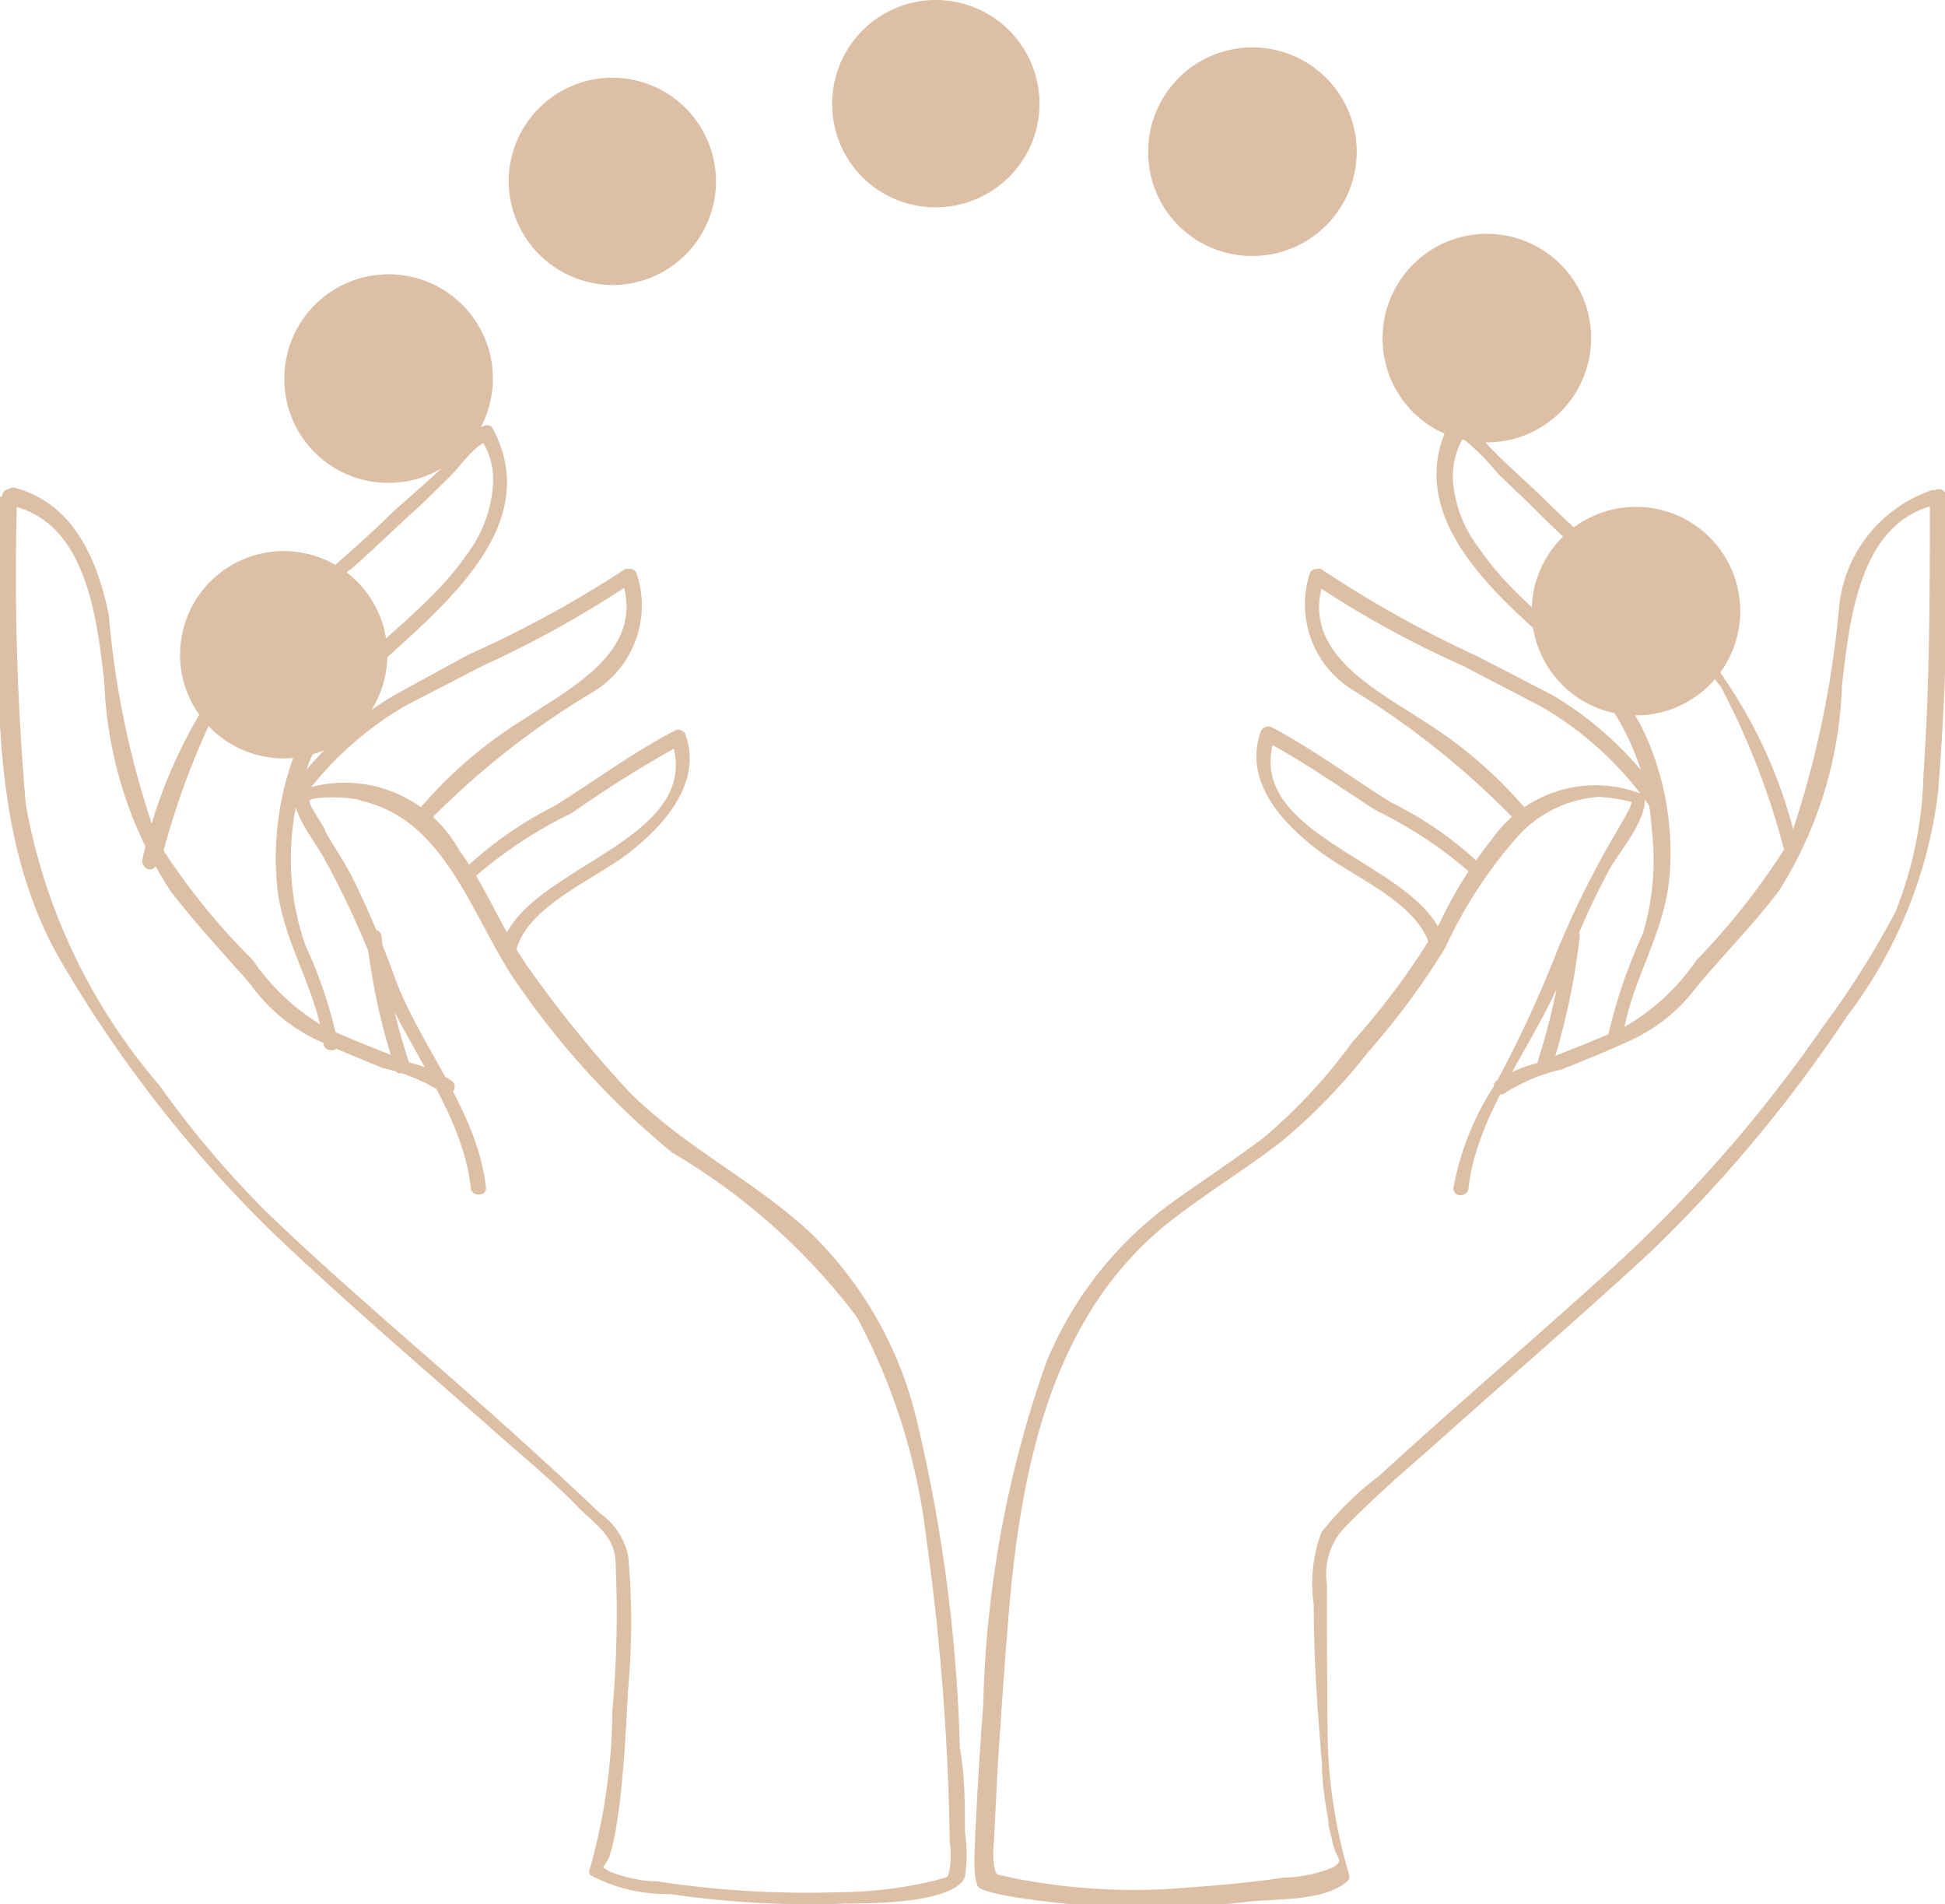 <svg xmlns="http://www.w3.org/2000/svg" viewBox="0 0 30.78 30.13"><defs><style>.cls-1{fill:#dcbfa5;}</style></defs><g id="Layer_2" data-name="Layer 2"><g id="Layer_1-2" data-name="Layer 1"><path class="cls-1" d="M30.56,7.76A2.18,2.18,0,0,0,29.1,9.65a15.7,15.7,0,0,1-.79,3.67,11,11,0,0,1-1.46,1.87,3.48,3.48,0,0,1-1.18,1.08c-.44.2-.9.37-1.34.55a2.18,2.18,0,0,0-.66.29c-.1.11.06.28.17.17a2.86,2.86,0,0,1,.88-.36c.37-.15.75-.3,1.11-.47a2.67,2.67,0,0,0,1-.81c.43-.52.91-1,1.32-1.54a6.48,6.48,0,0,0,1-3.26c.12-1,.26-2.57,1.48-2.85.15,0,.08-.27-.07-.23"/><path class="cls-1" d="M23.45,13.7a5.71,5.71,0,0,0-1.43-1c-.63-.39-1.23-.84-1.89-1.19a.13.13,0,0,0-.18.07c-.27.77.32,1.42.89,1.86s1.58.83,1.78,1.51c.05.14.28.08.23-.07-.37-1.25-3.23-1.62-2.67-3.23l-.17.07c.62.33,1.17.72,1.76,1.1a6.87,6.87,0,0,1,1.51,1c.11.12.27,0,.17-.17"/><path class="cls-1" d="M24.77,14.81a10.88,10.88,0,0,1-.44,2c0,.15.2.22.23.07A10.83,10.83,0,0,0,25,14.81c0-.15-.25-.15-.24,0"/><path class="cls-1" d="M26.27,12.58A5.49,5.49,0,0,0,24.57,11l-1.18-.61A18.2,18.2,0,0,1,20.9,9c-.06,0-.15,0-.17.07a1.59,1.59,0,0,0,.68,1.85A13.13,13.13,0,0,1,24,13c.09.12.26-.05.17-.17a7,7,0,0,0-1.67-1.44c-.78-.51-1.95-1.1-1.54-2.23l-.18.07a16.16,16.16,0,0,0,2.38,1.31l1.21.63a5.34,5.34,0,0,1,1.73,1.58c.09.13.26,0,.17-.16"/><path class="cls-1" d="M30.54,7.86c0,1.46,0,2.92-.1,4.38A6.29,6.29,0,0,1,30,14.42a13.73,13.73,0,0,1-1.14,1.81,22.49,22.49,0,0,1-3.33,3.82c-1.22,1.11-2.48,2.18-3.69,3.29a5,5,0,0,0-.93.91,2.32,2.32,0,0,0-.12,1.14c0,.84.06,1.68.13,2.52,0,.3.05.6.1.89,0,.12.05.24.07.36.07.29.19.27,0,.39a2.16,2.16,0,0,1-.77.16c-.47.07-1,.12-1.44.15A9.79,9.79,0,0,1,16,29.71c-.25-.07-.22,0-.27-.19a1.7,1.7,0,0,1,0-.39l.06-1.2c.06-.9.12-1.8.2-2.7.21-2.18.72-4.47,2.51-5.89.57-.45,1.2-.83,1.77-1.27a9.14,9.14,0,0,0,1.37-1.41A12.05,12.05,0,0,0,22.87,15a7.18,7.18,0,0,1,1.18-1.8,1.91,1.91,0,0,1,1.25-.59,2.47,2.47,0,0,1,.52.08c0,.08-.2.4-.25.49A15.22,15.22,0,0,0,24.66,15a18.66,18.66,0,0,1-1,2.16A4.4,4.4,0,0,0,23,18.8c0,.15.22.15.24,0,.13-1.17,1-2.22,1.46-3.3a12.35,12.35,0,0,1,.79-1.78c.17-.28.54-.72.54-1.06a.1.1,0,0,0-.06-.1,2,2,0,0,0-2.36.72,6.55,6.55,0,0,0-.82,1.31,11.72,11.72,0,0,1-1.39,1.9A8.52,8.52,0,0,1,20,18c-.49.37-1,.7-1.51,1.07a5.88,5.88,0,0,0-1.93,2.48,17.5,17.5,0,0,0-1,5.42c-.06.81-.11,1.61-.14,2.42,0,.14,0,.33.05.45s.85.22,1.1.25a13.62,13.62,0,0,0,3.19,0c.44-.05,1.23,0,1.58-.34a.14.14,0,0,0,0-.12,8.16,8.16,0,0,1-.33-2.14C21,26.63,21,25.85,21,25.07a1.06,1.06,0,0,1,.31-.93c.4-.41.84-.8,1.28-1.18,1.17-1.05,2.37-2.08,3.53-3.15a22.31,22.31,0,0,0,3.11-3.73,7.31,7.31,0,0,0,1.44-3.54,45.63,45.63,0,0,0,.13-4.68.12.12,0,0,0-.24,0"/><path class="cls-1" d="M28.46,13.47a7.7,7.7,0,0,0-2.11-3.86c-.64-.55-1.27-1.08-1.87-1.67-.29-.29-.61-.56-.89-.85s-.26-.45-.48-.48a.11.11,0,0,0-.13,0c-.86,1.54.72,2.83,1.76,3.75a3.9,3.9,0,0,1,1.4,2.77A4.06,4.06,0,0,1,26,14.77a8.44,8.44,0,0,0-.56,1.65c0,.15.22.15.24,0,.12-.89.67-1.64.74-2.56a4.55,4.55,0,0,0-.32-2.09c-.53-1.33-1.91-1.94-2.69-3.09a2,2,0,0,1-.41-1,1.2,1.2,0,0,1,.15-.74c.07-.1-.11,0,0,0a3.71,3.71,0,0,1,.56.56l.45.43c.35.35.71.7,1.08,1a8.68,8.68,0,0,1,2,1.95,12,12,0,0,1,1,2.59c.05.15.28.09.23-.06"/><path class="cls-1" d="M.18,8c1.19.27,1.35,1.77,1.47,2.78A6.51,6.51,0,0,0,2.7,14.1c.39.51.85,1,1.26,1.47a2.76,2.76,0,0,0,1,.86c.36.17.73.32,1.1.47a2.94,2.94,0,0,1,.93.38.12.12,0,0,0,.17-.17,2.12,2.12,0,0,0-.65-.29c-.43-.17-.87-.34-1.3-.53A3.48,3.48,0,0,1,4,15.19,10.47,10.47,0,0,1,2.5,13.32a14.29,14.29,0,0,1-.78-3.6c-.18-.86-.55-1.75-1.48-2A.12.12,0,0,0,.18,8"/><path class="cls-1" d="M7.52,13.87a6.94,6.94,0,0,1,1.52-1,19.93,19.93,0,0,1,1.76-1.1l-.18-.07c.57,1.61-2.29,2-2.67,3.23a.12.12,0,0,0,.23.07c.2-.68,1.26-1.1,1.78-1.51s1.16-1.08.89-1.86a.12.12,0,0,0-.17-.07c-.67.35-1.26.79-1.9,1.19a6.09,6.09,0,0,0-1.43,1c-.1.12.07.29.17.17"/><path class="cls-1" d="M5.8,14.81a10.13,10.13,0,0,0,.45,2.09c0,.15.25.08.23-.07a9.47,9.47,0,0,1-.44-2,.12.12,0,0,0-.24,0"/><path class="cls-1" d="M4.71,12.74a5.43,5.43,0,0,1,1.7-1.57l1.24-.64A16.58,16.58,0,0,0,10,9.22l-.17-.07c.41,1.13-.76,1.71-1.54,2.23a7,7,0,0,0-1.67,1.44c-.1.12.07.29.17.17A12.85,12.85,0,0,1,9.4,10.94a1.6,1.6,0,0,0,.68-1.85C10.05,9,10,9,9.9,9a17.63,17.63,0,0,1-2.49,1.36L6.24,11a5.38,5.38,0,0,0-1.7,1.59c-.1.12.07.29.17.16"/><path class="cls-1" d="M0,7.86c0,2.45-.3,5.23,1,7.41a20.46,20.46,0,0,0,3.27,4.19c1.13,1.08,2.32,2.1,3.49,3.13.48.43,1,.85,1.42,1.29.26.25.53.43.56.8a17.49,17.49,0,0,1-.05,2.4,9.33,9.33,0,0,1-.35,2.47.13.13,0,0,0,0,.12,2.6,2.6,0,0,0,1.26.3,15.2,15.2,0,0,0,2.78.15c.39,0,1.72,0,1.89-.42a2.48,2.48,0,0,0,0-.72c0-.44,0-.88-.08-1.32a25.21,25.21,0,0,0-.7-5.26,6.09,6.09,0,0,0-1.64-2.87c-.89-.84-2-1.36-2.89-2.25a18.93,18.93,0,0,1-1.62-2c-.4-.58-.65-1.26-1.07-1.82a2.07,2.07,0,0,0-2.55-.94.12.12,0,0,0-.06.1c0,.32.34.71.49,1a14.3,14.3,0,0,1,.85,1.87c.44,1.08,1.32,2.13,1.45,3.3,0,.15.26.15.24,0-.13-1.19-1-2.18-1.42-3.26a15.67,15.67,0,0,0-.71-1.68c-.13-.24-.28-.46-.41-.69,0-.07-.27-.41-.25-.49s.74-.06.81,0c1.41.31,1.8,2,2.55,3a12.91,12.91,0,0,0,2.38,2.57,10,10,0,0,1,2.92,2.6,9.79,9.79,0,0,1,1.1,3.51,38.47,38.47,0,0,1,.37,4.79,1.63,1.63,0,0,1,0,.44c-.05.16,0,.1-.21.17a6.52,6.52,0,0,1-1.52.19,15.69,15.69,0,0,1-2.9-.17,2.15,2.15,0,0,1-.76-.16c-.14-.1-.11,0,0-.22a3.37,3.37,0,0,0,.12-.53c.11-.7.14-1.42.18-2.13a11.55,11.55,0,0,0,0-2.12,1.12,1.12,0,0,0-.45-.67c-1.05-1-2.19-2-3.28-2.95-.68-.6-1.35-1.19-2-1.82a15.5,15.5,0,0,1-1.69-2A9.32,9.32,0,0,1,.41,12.74,41.8,41.8,0,0,1,.27,7.86a.12.12,0,0,0-.24,0"/><path class="cls-1" d="M2.57,13.53a12.35,12.35,0,0,1,1-2.59A9.11,9.11,0,0,1,5.56,9c.38-.33.73-.68,1.09-1l.44-.43c.16-.15.38-.47.56-.56s0-.15,0,0a1.16,1.16,0,0,1,.15.68,2.05,2.05,0,0,1-.41,1.08c-.79,1.15-2.16,1.76-2.7,3.09a4.7,4.7,0,0,0-.31,2.1c.07.91.62,1.65.74,2.55,0,.14.25.15.23,0a7.33,7.33,0,0,0-.52-1.56,4.09,4.09,0,0,1-.22-1.59,4,4,0,0,1,1.41-2.86c1-.92,2.62-2.21,1.76-3.75a.12.12,0,0,0-.14,0c-.2,0-.27.27-.4.41-.31.32-.65.61-1,.92-.6.59-1.24,1.12-1.88,1.67a7.85,7.85,0,0,0-2.11,3.86c0,.15.18.21.23.06"/><path class="cls-1" d="M4.49,12a1.64,1.64,0,1,0-1.64-1.64A1.64,1.64,0,0,0,4.49,12"/><path class="cls-1" d="M9.69,4.51A1.64,1.64,0,1,0,8.05,2.87,1.65,1.65,0,0,0,9.69,4.51"/><path class="cls-1" d="M19.81,4.05A1.65,1.65,0,1,0,18.17,2.4a1.64,1.64,0,0,0,1.64,1.65"/><path class="cls-1" d="M6.14,7.64A1.65,1.65,0,1,0,4.5,6,1.64,1.64,0,0,0,6.14,7.64"/><path class="cls-1" d="M14.81,3.28a1.64,1.64,0,1,0-1.64-1.64,1.63,1.63,0,0,0,1.64,1.64"/><path class="cls-1" d="M23.52,7a1.65,1.65,0,1,0-1.64-1.64A1.64,1.64,0,0,0,23.52,7"/><path class="cls-1" d="M25.89,11.32a1.65,1.65,0,1,0-1.65-1.64,1.65,1.65,0,0,0,1.65,1.64"/></g></g></svg>